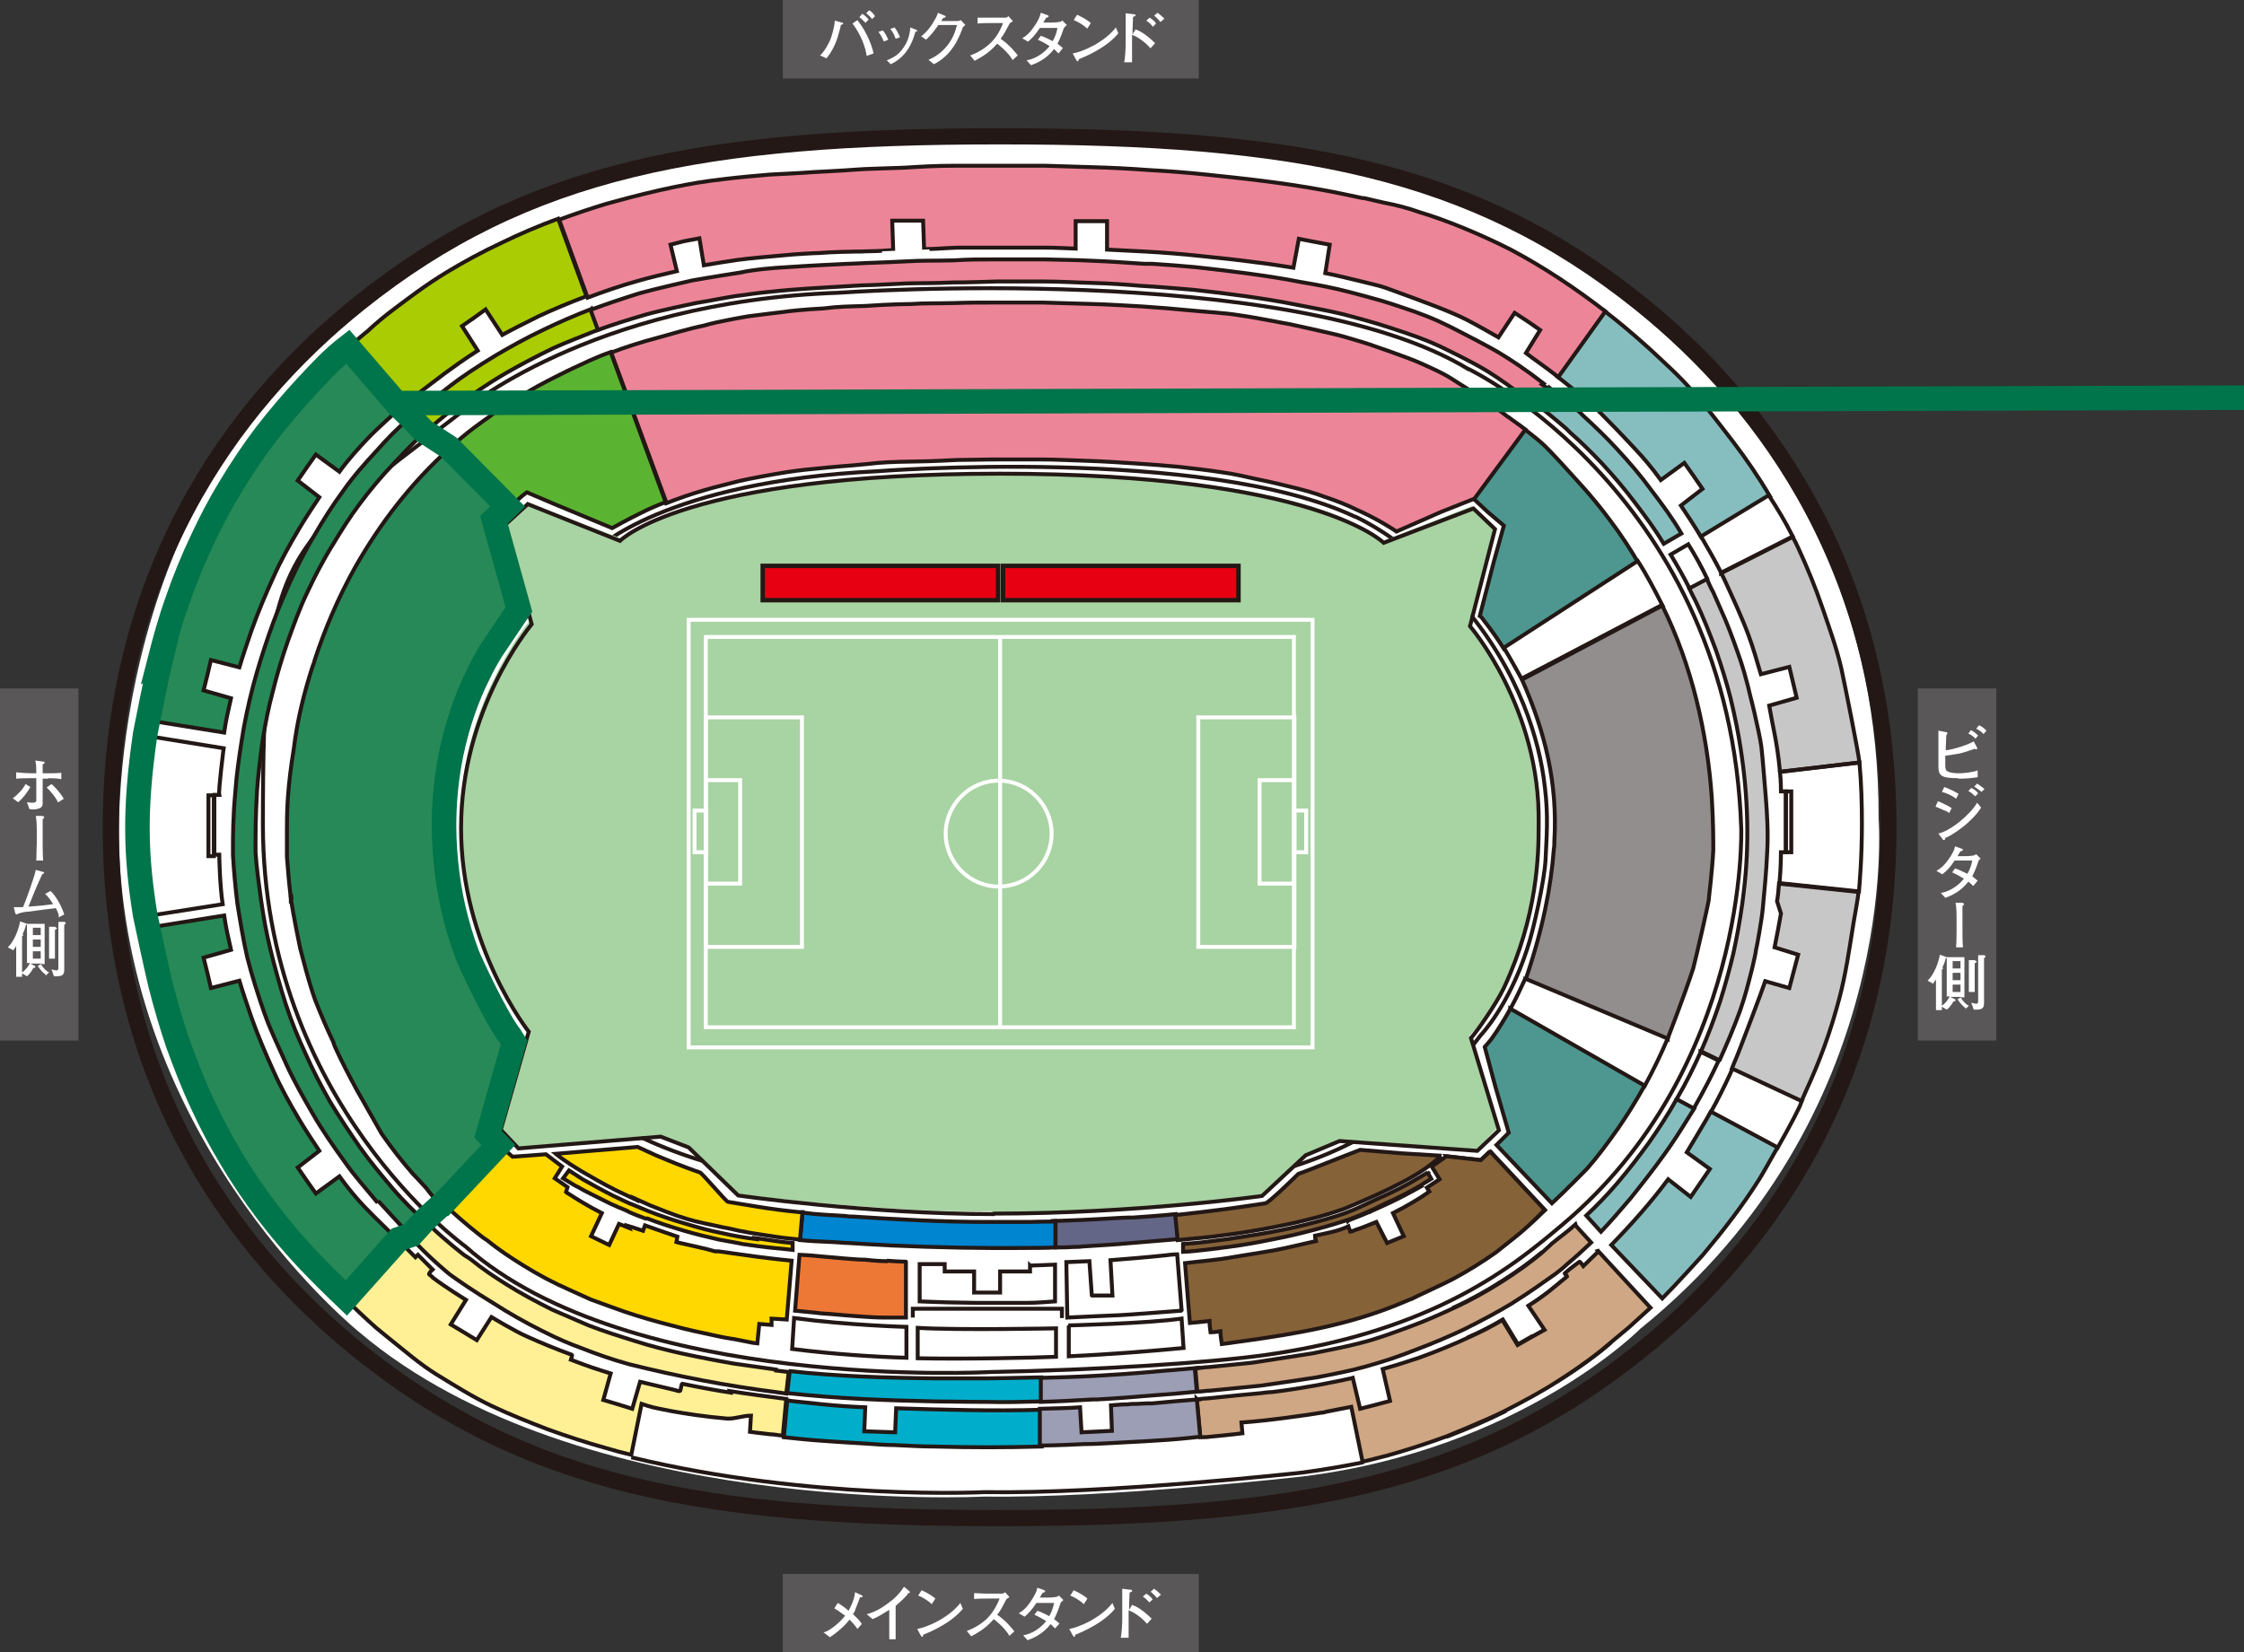 <?xml version="1.0" encoding="UTF-8"?>
<svg id="_レイヤー_2" xmlns="http://www.w3.org/2000/svg" version="1.1" viewBox="0 0 457.5 336.9">
  <rect x="0" y="0" width="457.5" height="336.9" fill="#333333" stroke="none"/>
  <!-- Generator: Adobe Illustrator 29.1.0, SVG Export Plug-In . SVG Version: 2.1.0 Build 142)  -->
  <defs>
    <style>
      .st0, .st1, .st2, .st3, .st4, .st5 {
        fill: none;
      }

      .st6 {
        fill: #c7c7c7;
      }

      .st6, .st7, .st8, .st1, .st9, .st10, .st11, .st12, .st13, .st2, .st14, .st15, .st16, .st17, .st18, .st19, .st5, .st20, .st21, .st22, .st23, .st24, .st25 {
        stroke-width: .8px;
      }

      .st6, .st7, .st1, .st9, .st12, .st13, .st2, .st14, .st15, .st16, .st17, .st18, .st4, .st20, .st23, .st24, .st26, .st27, .st25 {
        stroke: #231815;
      }

      .st28 {
        fill: #c1c0c0;
      }

      .st7 {
        fill: #86bec0;
      }

      .st8 {
        fill: #fff095;
      }

      .st8, .st10, .st11, .st19, .st21, .st22 {
        stroke: #221714;
      }

      .st9, .st29 {
        fill: #fff;
      }

      .st10 {
        fill: #5bb431;
      }

      .st11 {
        fill: #aacc03;
      }

      .st12 {
        fill: #918e8d;
      }

      .st13 {
        fill: #00aecb;
      }

      .st2, .st3, .st26, .st27 {
        stroke-miterlimit: 10;
      }

      .st14 {
        fill: #ed8599;
      }

      .st3 {
        stroke: #00744a;
        stroke-width: 5px;
      }

      .st15 {
        fill: #636687;
      }

      .st16, .st19 {
        fill: #ffd800;
      }

      .st17 {
        fill: #9c9eb5;
      }

      .st30 {
        fill: #b6d78c;
      }

      .st18 {
        fill: #0085d0;
      }

      .st4 {
        stroke-width: 3.3px;
      }

      .st31 {
        fill: #b4b4b5;
      }

      .st5 {
        stroke: #fff;
      }

      .st20 {
        fill: #866239;
      }

      .st32 {
        fill: #595757;
      }

      .st21 {
        fill: #0b8856;
      }

      .st22 {
        fill: #278957;
      }

      .st33 {
        fill: #74baa1;
      }

      .st23 {
        fill: #cfa784;
      }

      .st24 {
        fill: #ed7836;
      }

      .st34 {
        fill: #a8d3a3;
      }

      .st26 {
        stroke-width: .9px;
      }

      .st26, .st27 {
        fill: #e60012;
      }

      .st27 {
        stroke-width: .9px;
      }

      .st25 {
        fill: #4d9790;
      }
    </style>
  </defs>
  <g id="_レイヤー_1-2">
    <path class="st29" d="M316,49.6s67.3,34.8,67,117.3c0,0,5,60.8-48.6,104.1,0,0-24.3,24.6-68.8,30.1,0,0-39.6,4.5-64.9,4.1,0,0-82.6,4.4-127.3-33.4,0,0-46.5-37.1-49.1-98,0,0-4.1-69,47.7-110.9,0,0,31.9-31,89.2-33.1,0,0,114-9.5,154.8,19.6"/>
    <path class="st4" d="M203.8,27.8h.3c59.9,0,96,6.6,130.2,34,26.5,21.3,50.7,55.5,50.7,106.9s-24.2,85.7-50.7,106.9c-34.1,27.3-70.3,34-130.2,34h-.6c-59.9,0-96-6.6-130.2-34-26.5-21.3-50.7-55.5-50.7-106.9s24.2-85.7,50.7-106.9c34.1-27.3,70.3-34,130.2-34h.3,0Z"/>
    <rect class="st29" x="362.5" y="160" width="1.1" height="12.4"/>
    <path class="st1" d="M278,298.2c-3.9.8-8,1.5-12.4,2.1,0,0-39.6,4.4-64.9,4,0,0-35.2,1.8-72-7.1"/>
    <path class="st1" d="M299.5,75.3s53.3,25.7,55.5,93.7c0,0,1.6,48.7-36.4,80.7-9.5,8-25.7,21.7-60.4,26.6-12.2,1.7-34.8,3.1-56.2,3.5,0,0-73.7,4.1-107.1-25.6,0,0-41.3-29.5-41.3-86.1s3.9-55.9,40.4-84c0,0,26.1-22.6,77-24.4,0,0,92-6.6,128.4,15.6h0Z"/>
    <path class="st1" d="M276.2,105.3c11.7,5.6,19.4,15.2,19.4,15.2,13.1,13.9,17.7,28.5,19.1,38,.9,6.4.8,9.6.4,16.9-.2,3.9-2.4,14.2-3.8,18.3-3.8,11.6-9.4,17.4-9.4,17.4-5.5,7.3-11.2,11.5-15.6,15-2.9,2.3-6.3,4.7-10.3,6.7-6.9,3.6-17.4,7.5-31.6,9.1,0,0-25.6,2.6-41.4,2.4,0,0-55,1.4-81.4-17.7,0,0-26.9-16.6-29.3-54.2,0,0-3.3-37.4,29.2-60.3,0,0,14-13.9,57.4-16,0,0,66.8-5.2,97.4,9.3h0Z"/>
    <polyline class="st1" points="186.1 268.7 186.1 266.9 216.5 266.9 216.5 268.8"/>
    <path class="st33" d="M139.6,251.3c2.4.7,4.9,1.3,7.5,1.9l.3-1.6c-2.6-.5-5.1-1.2-7.4-1.9l-.4,1.6Z"/>
    <path class="st33" d="M125.2,243.9c-2.8-1.4-5.1-2.7-7.1-3.9l-1,1.7c2,1.2,4.4,2.5,7.3,3.9l.8-1.7h0Z"/>
    <path class="st33" d="M131.7,248.7c2.4.9,5.1,1.8,7.9,2.6l.4-1.6c-2.8-.8-5.4-1.7-7.7-2.6l-.6,1.7h0Z"/>
    <path class="st33" d="M125.2,243.9l-.8,1.7c2.2,1,4.6,2.1,7.3,3.1l.6-1.7c-2.6-1-4.9-2.1-7.1-3.1"/>
    <path class="st29" d="M125.2,243.9l-.8,1.7c2.2,1,4.6,2.1,7.3,3.1l.6-1.7c-2.6-1-4.9-2.1-7.1-3.1"/>
    <path class="st33" d="M116.1,238.7l-1.2,1.6c.7.4,1.4.9,2.3,1.4l1-1.7c-.8-.5-1.5-.9-2.1-1.3"/>
    <path class="st29" d="M116.1,238.7l-1.2,1.6c.7.4,1.4.9,2.3,1.4l1-1.7c-.8-.5-1.5-.9-2.1-1.3"/>
    <path class="st8" d="M148.9,284c-3.2-.5-6.4-1.1-9.8-1.8-.2,0-.3,1.5-.5,1.5,0,0-.5,0-.9-.2l-7.2-1.7-1.6,5.5-2.9-.9-3-.9,1.5-5.4c-2.6-.8-5-1.6-7.3-2.5h0c-.3-.1-.5-.2-.8-.3,0,0,.3-.9.2-1-3.3-1.2-6.2-2.4-9.3-3.8h0c-2.3-1-7.1-3.9-7.1-3.9l-3,4.7-2.8-1.7h0l-2.5-1.5,3.1-5s-4.2-2.6-6.7-4.5c0-.1-.7-.6-.8-.7-.2-.2.7-1,.7-1l-3-3-.5.5s-2.2-2.2-3.4-3.4l-10.7,12.1c3.8,3.7,6.1,5.7,6.1,5.7.7.6,1.5,1.2,2.2,1.8h0c3.5,2.8,6.7,5.6,10.1,7.7h0c3.6,2.2,7.4,4.6,11.2,6.4h0c3.8,1.8,7.6,3.3,11.5,4.8h0c3.9,1.4,7.8,2.7,11.8,3.8h0c1.7.5,3.5,1,5.2,1.4l2.1-10.4c2.1.7,2.1.7,6.2,1.5h0c2.8.5,6.6,1.1,11.2,1.5,1.6.1,3.2-.6,4.9-.6l-.2,3.3s1.4.2,4.1.5c.8,0,1.6.2,2.6.3l.7-7.5c-3.8-.5-7.7-1-11.5-1.6h0Z"/>
    <path class="st13" d="M160.4,285.6c2.4.3,4.9.5,7.4.8,3,.3,5.9.5,8.6.6l-.2,4.9h.3l5.9.2h.1l.2-4.9c9.9.3,19.8.6,29.7.3v7.5c-7.3.2-14.6.2-21.9,0-2.9,0-5.6-.2-8.2-.3-2.1,0-4-.2-5.8-.3-3.5-.2-6.6-.4-9.3-.6-2.9-.2-5.4-.5-7.4-.7l.7-7.5h0Z"/>
    <path class="st13" d="M160.8,279.6c9.9,1.1,20,1.4,30,1.5,3.5,0,7,0,10.5,0,0,0,7.3-.1,11-.2v4.9c-3.8.1-7.6.2-11,.1,0,0-4,0-10.6-.1-10-.2-20.4-.6-30.2-1.7l.5-4.4h0Z"/>
    <path class="st8" d="M158.2,279.3h0c-2.8-.4-5.6-.8-8.5-1.2-3.5-.6-7.1-1.3-10.8-2.1-3.1-.7-6.3-1.5-9.4-2.5h0c-3.2-1-6.4-2-9.5-3.2,0,0-3.2-1.4-7.4-3.2h0c-3.2-1.6-6.4-3.3-9.4-5.2h0c-2.4-1.5-4.8-3.1-7-4.9,0,0-.5-.4-1.5-1,0,0-3.9-3-6.9-5.9l-3.3,3.1c3.7,3.9,7.2,6.7,7.2,6.7,1.5,1.1,4.8,3.4,9.1,6h0c2.8,1.8,6.1,3.7,9.7,5.5h0c3.1,1.6,6,2.8,7.7,3.4,3.3,1.3,6.7,2.5,10,3.4h0c10,2.5,19.8,4.4,30,5.7.8.1,1.4.2,2.1.3l.5-4.4c-.9-.1-1.7-.2-2.6-.3h0Z"/>
    <path class="st24" d="M181,257.2h0c-1.3,0-2.9-.1-4.6-.3h0c-1.6,0-3.2-.2-4.8-.3h0c-1.3-.1-3.1-.3-4.5-.4h0c-1.7-.2-4.1-.3-4.1-.3l-.9,11.4s2.1.2,4.1.4h0c1.3.2,2.6.2,4.5.4h0c1.4.1,3.3.3,5.1.4h0c1.5.1,2.9.2,4.7.2h0c1.3,0,2.7,0,4.2,0v-11.4c.1,0-1.5,0-3.9-.2h0Z"/>
    <path class="st1" d="M210,258.1v1.2h-6.1v4.3h-5.3v-4.3h-6v-1.5h-5.1v7.6s2.3.1,5.7.2h0c1.8,0,3.8.1,6,.1,1.1,0,2.2,0,3.3,0h0c3,0,5,0,6.9,0h0c2.1,0,4.1-.2,5.7-.3v-7.5l-5.1.2h0Z"/>
    <path class="st1" d="M240.9,267.2l-.9-11.4s-.9,0-2.3.2c-3.8.4-7.5.7-11.3,1l.4,7.2h-4.2c0,.1-.5-7-.5-7,0,0-4.5.2-4.7.2l.2,11.3s10.2-.5,10.9-.5c.6,0,12.3-.9,12.3-.9h0Z"/>
    <path class="st1" d="M318.5,261.2c-1.1.9-3.2,2.8-6.7,5l3.3,4.9-2.7,1.5,5.3,9c4.7-3,8.2-5.6,10.5-7.6l-9.7-12.8"/>
    <path class="st1" d="M309.5,274.2l-3.1-5.1c-2,1.2-4.3,2.4-7,3.6l7.2,15c4.1-2.1,7.8-4.1,10.9-6.1l-5.3-9-2.8,1.6"/>
    <path class="st30" d="M289.5,276.9l5.7,16c4.2-1.6,8.1-3.3,11.5-5l-7.2-15c-3,1.4-6.4,2.8-10,4.1"/>
    <path class="st1" d="M289.5,276.9l5.7,16c4.2-1.6,8.1-3.3,11.5-5l-7.2-15c-3,1.4-6.4,2.8-10,4.1"/>
    <path class="st29" d="M235,286.2l.6,7.7c4.6-.3,8.4-.6,11.3-.9l-.7-7.7c-3.4.3-7.2.6-11.2.9"/>
    <path class="st29" d="M277.5,287.3l-1.5-6.3c-2.5.6-4.9,1.1-7.3,1.5l.9,5.5c3.9-.8,6.1-1.5,6.1-1.5l2.4,11.5c1.8-.4,3.5-.9,5.2-1.3l-2.6-10.2-3.1.8h0Z"/>
    <path class="st29" d="M246.2,285.2l.7,7.7c4.3-.4,6.6-.7,6.6-.7l-.2-2.5c1.6,0,3.1-.1,4.5-.2l-.5-5.4c-2.3.2-6.3.6-11.2,1.1"/>
    <path class="st29" d="M259.4,284s-.8,0-2.1.2l.5,5.4c4.8-.3,8.8-1,11.8-1.5l-.9-5.5c-2.9.5-5.8,1-9.2,1.4"/>
    <path class="st1" d="M308.1,265.6l-2.4-4c-2.6,1.6-5.7,3.4-9.2,5l2,4.1c3.6-1.8,6.8-3.5,9.6-5.2"/>
    <path class="st2" d="M317,259.4l-2.9-3.8c-1.8,1.5-4.6,3.6-8.4,6l2.4,4c4-2.5,7-4.7,9-6.1"/>
    <path class="st17" d="M243.7,279c-2.9.3-6.2.5-9.2.8h0c-3.4.3-7.8.6-11.5.8-3.6.2-7.2.3-10.8.4v4.9c3.4-.1,7.1-.3,10.6-.5h.1c.2,0,.5,0,.7,0h0c3.7-.2,7.7-.5,11.1-.8h0c3-.2,6.5-.5,9.3-.8l-.4-4.7h0Z"/>
    <path class="st23" d="M321.2,249.7c-1.5,1.4-3.1,2.5-4.8,3.9,0,0-.8.8-2.3,2.1h0c-1.8,1.5-4.6,3.6-8.4,6h0c-2.6,1.6-5.7,3.4-9.2,5h0c-2.8,1.3-5.9,2.7-9.2,3.9-3,1.1-6.4,2.4-10,3.3v.2s0-.2,0-.2c-3.1.8-5.8,1.3-9.7,2.1h0c-3.1.5-11.7,1.8-12.3,1.9-2.1.2-4.6.5-8.9.9h0c-.8,0-1.7.2-2.7.3l.4,4.7c1,0,1.8-.2,2.7-.2h0c5.2-.5,8.2-.8,10.1-1h0c.8-.1,8.3-1.2,11.5-1.7h0c3.6-.7,6.8-1.3,10-2.2h0c3.9-1.1,6.9-2.1,10.4-3.5,3.5-1.3,6.7-2.7,9.7-4.1h0c3.6-1.8,6.8-3.5,9.6-5.2h0c4-2.5,7-4.7,9-6.1h0c1.6-1.2,2.4-2,2.4-2,1.7-1.4,3.3-2.9,4.9-4.4l-3.1-3.4h0Z"/>
    <path class="st29" d="M282.9,253.7l-2.3-4.5s-3.4,1.8-4,1.9l-.6.2,5.9,16.2c3.3-1.2,6.3-2.5,9.3-3.9l-5.4-11.1-2.8,1.2h0Z"/>
    <path class="st29" d="M292,237.9l1.6,2.6-2.6,1.7.3,1s-.2.1-.5.3l8.9,15.1c2.4-1.5,4.9-3.2,7.4-5,0,0,.4-.3,1.1-.8l-13.2-17-3,2.1h0Z"/>
    <path class="st2" d="M303.8,234.8l-1.9,1.8-7-.8,13.2,17c1.4-1.1,3.9-3.1,6.9-6l-11.3-12.1"/>
    <path class="st29" d="M284.1,247.5l2.2,4.7-.6.2,5.4,11.1c3-1.5,5.8-3.1,8.7-4.9l-8.9-15.1c-1.1.8-4.1,2.6-6.7,3.9"/>
    <path class="st18" d="M215.2,249.1c-2.5,0-4.9.1-5.3.1-2.8,0-5.7,0-8.5,0-9.3,0-18.2-.5-27.5-1.1-.4,0-.9,0-1.4-.1-2.9-.2-6-.3-8.9-.7l-.5,5.6c2.1.2,4.1.3,6.7.4.5,0,2.5.2,3.3.2,1.9.1,4.4.3,8.7.5,9.2.4,18.4.6,27.6.5,1.9,0,3.9,0,5.8-.1v-5.4q-.1,0-.1,0Z"/>
    <path class="st29" d="M288.5,239.6l-2.8-4.5-8.7-.8,4.3,9c1.8-.8,4.4-2.1,7.2-3.8"/>
    <path class="st1" d="M274.9,248.9c2.1-.8,4.2-1.7,4.2-1.7l-.7-1.4s-1.4.7-4.1,1.7l.5,1.5h0Z"/>
    <path class="st16" d="M279.1,247.2c6.2-2.7,8.7-4.2,10.7-5.3l-.9-1.4c-2,1.2-4.3,2.6-10.5,5.3l.7,1.4h0Z"/>
    <path class="st15" d="M240.2,252.7l-.5-5.1c-2.9.3-5.9.5-8.7.7,0,0-.2,0-.7,0h0c-1.5,0-5.3.3-9.9.5h0s-2.6.1-5.2.2v5.4c1.3,0,2.4,0,3.5-.1.7,0,1.4,0,2-.1h0c3.2-.2,6.7-.4,9.9-.7h0c3.8-.3,7.2-.6,9.6-.8h0Z"/>
    <path class="st20" d="M303.8,234.8l-1.9,1.8-7-.8-3,2.1,1.6,2.6-2.6,1.7.5.8-.7.5c-1.1.8-4.1,2.6-6.7,3.9l2.2,4.7-3.4,1.4-2.2-4.3s-3.4,1.4-4.2,1.6c-.3.1-.9.4-1.1.4-.1-.4-.3-.7-.4-1.1-2.1,1-4.5,1.4-6.8,1.9,0,.4.1.7.2,1.1-3.1.7-6,1.4-8.6,1.9-3.4.6-8.1,1.3-8.5,1.4-3.3.6-6.4.8-9.6,1.2.2,2.7,1,12.2,1,12.2,0,0,3.3-.3,4-.4,0,.8.1,1.5.2,2.3.7,0,1.3-.1,2-.2,0,.7.3,2.6.3,2.6,11.1-1.5,22.1-3,32.6-6.8h0c2-.7,3.9-1.5,5.8-2.3h0s.4-.1.9-.4c.1,0,.3-.1.4-.2,2.1-1,6-2.8,7.5-3.6,2.8-1.5,6.2-3.6,8.7-5.4l3.9-3.1c1.4-1.1,3.9-3.3,6-5.6l-11.3-12.1h0Z"/>
    <path class="st20" d="M291.1,239.1c-.6.4-2.2,1.3-2.2,1.3-1.9,1.2-4.7,2.6-8.3,4.2-2,.9-3.9,1.9-6.3,2.8-5.4,1.9-12.5,3.4-15.3,3.9h0c-2.7.5-8.7,1.4-8.7,1.4-2.5.3-5.7.8-9.1,1v1.6c2.7-.1,9.2-1,9.2-1,3.1-.4,5.9-.9,8.8-1.5h0c2.8-.5,9.1-1.9,15.5-4,2.3-.8,3.6-1.4,5.6-2.3l2-1c3.2-1.4,5.3-2.6,7.1-3.6,0,0,1.7-1.1,2.4-1.5l-.8-1.4h0Z"/>
    <path class="st28" d="M293.9,235.7l-8.2-.5,2.8,4.5c2-1.2,3.6-2.4,5.4-4"/>
    <path class="st29" d="M293.9,235.7l-8.2-.5,2.8,4.5c2-1.2,3.6-2.4,5.4-4"/>
    <path class="st0" d="M302.6,126.5l25.9-20.2c2.1,2.8,4,5.7,5.7,8.6l-27.5,17.4c-1.2-1.9-2.6-3.9-4.1-5.8"/>
    <path class="st0" d="M309.7,137l29.3-13.6c1.3,2.9,2.5,5.9,3.5,8.8l-30.2,10.9c-.8-2-1.6-4.1-2.6-6.1"/>
    <path class="st0" d="M315,186l31.2,7.5c-.8,3.5-2,6.6-3,9.7l-30-10.3c.7-2.2,1.4-4.5,1.9-6.9"/>
    <path class="st29" d="M342.7,109l-3.6,2.1c-1.7-2.8-3.6-5.6-5.7-8.4l3.4-2.6c2.2,2.9,4.1,5.9,5.9,8.9"/>
    <path class="st29" d="M349.8,132.6l3.8-1.4c1.2,3.5,2.3,6.9,3.1,10.2l-4,1c-.8-3.2-1.8-6.5-3-9.8"/>
    <path class="st29" d="M333.4,102.7c-2.1-2.8-4.4-5.5-6.9-8.2l3.3-2.9c2.6,2.8,4.9,5.6,7.1,8.5l-3.4,2.6Z"/>
    <path class="st31" d="M329.8,241.2l3.1,2.7c-2.3,2.8-4.5,5.2-6.4,7.3l-3-3.3c2-1.9,4.1-4.1,6.4-6.7"/>
    <path class="st9" d="M348.1,118.1c-1.2-2.5-2.4-4.7-3.9-7.1l-3.6,2.1c1.4,2.3,2.7,4.6,3.9,7l3.6-1.9h0Z"/>
    <path class="st9" d="M346.7,214.6c-1.4,3.1-2.8,6-4.9,9.6l3.5,1.9c2-3.5,3.7-6.8,5.1-9.8l-3.7-1.8Z"/>
    <path class="st7" d="M341.8,224.2c-1.8,3.2-3.7,6.1-5.6,8.8h0c-2.1,2.9-4.1,5.5-6.4,8.2h0c-2.2,2.6-4.4,4.8-6.4,6.7l3,3.3c1.9-2,3.9-4.3,6.1-6.9h0c2.4-3,4.6-5.8,6.9-9h0c1.8-2.5,3-4.4,4.8-7.3,0,0,.9-1.4,1.2-1.9l-3.5-1.9h0Z"/>
    <path class="st29" d="M339.1,265l-11-11.3c2.2-2.3,4.5-4.6,7.1-7.6l11.8,10.4c-2.9,3.3-5.5,6.2-7.9,8.5"/>
    <path class="st29" d="M353.4,217.7l14.2,6.7c-1.9,4.2-4,8.1-6.1,11.7l-13.3-8.3c1.8-3.2,3.5-6.6,5.1-10.2"/>
    <path class="st29" d="M344.5,243.4l2-2.9,8.3,5.9c-2.7,3.8-5.3,7.1-7.9,10.1l-11.8-10.4c1.5-1.7,3-3.6,4.7-5.9l4.6,3.2Z"/>
    <path class="st7" d="M335.6,70.5c-3-2.7-5.9-5.1-8.5-7.1l-9.6,13.4c2.2,1.7,4.7,3.7,7.3,6.1l1,.8c2.2,2.2,5.1,5.2,7.6,7.9h0c1.7,1.8,3.4,3.8,5.2,6.3l4.8-3.5,1.7,2.4h0l2,2.9-4.4,3.4c1.4,2.1,2.8,4.2,4.1,6.4l14.1-8.2c-2.4-4.1-4.9-7.7-7.4-11h0c-2.7-3.5-6.2-8.1-8.5-10.6-2.8-3.2-5-5.1-8.4-8.3l-1-.9h0Z"/>
    <path class="st7" d="M322,84s-3.3-2.8-6.2-5l-2.5,3.5c2.9,2.2,6,4.9,6,4.9l.8.8c2.3,2,4.4,4.1,6.4,6.2,2.5,2.7,4.8,5.4,6.9,8.2h0c2.1,2.8,3.8,5,5.8,8.3l3.6-2.1c-1.8-3.1-3.9-5.9-6.1-8.8h0c-2.1-2.9-4.5-5.7-7.1-8.5-2.1-2.3-4.4-4.5-6.8-6.7l-.9-.9h0Z"/>
    <path class="st25" d="M310.8,87.5c.9.7,3.2,2.5,3.9,3.2,1.9,1.8,5.2,5.5,7.1,7.6h0c2.4,2.6,4.6,5.3,6.6,8h0c2.1,2.8,4,5.7,5.7,8.6l-27.5,17.4c-1.2-1.9-2.6-3.9-4.1-5.8h0c-.1-.2-.6-.8-.8-.9l2.9-11.2h0l2-7.2-3.3-2.8-3-2.8,10.4-14.1h0Z"/>
    <path class="st9" d="M338.9,123.4c-1.4-2.8-3.3-6.4-5-9l-27.3,17.7c1.3,2.1,3.6,6.3,3.6,6.3,0,0,28.6-15,28.6-15Z"/>
    <path class="st12" d="M340,211.8s3.6-9.3,5.2-14.3c.3-1,3.4-14.3,3.2-14.3,0,0,.7-5.9.9-9.8,0-1.9,0-5.8-.3-10.6-.9-13.3-4.1-27.2-10.1-39.3l-28.6,15.1c4.7,10.6,7.3,21.2,6.6,32.9,0,.4,0,1.2-.1,1.6-.6,7.8-2.2,16.2-5.8,26.8v-.2s29,12.2,29,12.2h0Z"/>
    <path class="st9" d="M311,199.5c-1,2.2-2,4.3-3.1,6.3h0l27.4,15.7c1.6-2.9,3.3-6.4,4.7-9.7l-29-12.2h0Z"/>
    <path class="st25" d="M307.9,205.8c-1.2,2.1-2.4,4.1-3.7,5.9h0c-.4.6-1,1.2-1.5,1.8l2.2,8.2,2.7,9.3-2.5,2.5,11.3,11.9c2.6-2.4,7.2-7.1,7.2-7.1,2.1-2.4,4.2-5.2,6.3-8.2h0c1.8-2.6,3.6-5.5,5.4-8.7l-27.4-15.7h0Z"/>
    <path class="st9" d="M365.5,109.4c-1.5-3-3.2-5.8-4.9-8.4l-13.8,8.4c1.5,2.6,2.8,4.8,4.1,7.4l14.6-7.4h0Z"/>
    <path class="st9" d="M353.3,217.7c-.2.6-.5,1.1-.6,1.4-1.2,2.6-2.5,5.2-3.9,7.7l13.6,7.3c2.4-4.2,4.7-8.6,4.8-9.2l.2-.5-14.1-6.6Z"/>
    <path class="st7" d="M348.8,226.7c-.4.8-4.9,8.3-4.9,8.3l4.7,3.4-3.9,5.7-4.6-3.6c-3.5,4.7-7.5,9.2-11.6,13.4l10.4,10.9c2.8-2.8,8.3-8.9,8.3-8.9,4.1-4.9,8-9.9,11.4-15.3.4-.6,2-3.4,3.8-6.6l-13.6-7.3h0Z"/>
    <path class="st29" d="M130.5,59.6l1.2,4.4c3.1-.9,6.4-1.7,9.8-2.4l-.8-4.6c-3.6.8-7,1.7-10.2,2.6"/>
    <path class="st29" d="M161.9,268.8l-.4,6.3c8.7,1.1,16.7,1.6,23.3,1.8v-6.3s-17.8-.7-22.9-1.8"/>
    <path class="st1" d="M161.9,268.8l-.4,6.3c8.7,1.1,16.7,1.6,23.3,1.8v-6.3s-11.7-.3-22.9-1.8Z"/>
    <path class="st1" d="M217.9,270.3v6.3c8.5-.4,17.2-1.1,23.4-1.7l-.4-6c-6.7,1-23.1,1.4-23.1,1.4h0Z"/>
    <path class="st29" d="M187.1,270.8v6.2c9.4.2,15.4-.1,15.4-.1,3.9,0,8.3,0,12.9-.2v-5.8s-20,1.2-28.2-.1"/>
    <path class="st1" d="M187.1,270.8v6.2c9.4.2,23.7-.1,28.2-.3v-5.8s-20.1.4-28.2-.1h0Z"/>
    <path class="st34" d="M202.1,247.4c23.3.7,55.2-3.6,55.2-3.6l8.2-7.8,7.5-3.5,27.9,2.1,4.4-4.6-5.7-18.8c15.5-16.8,13.8-43.9,13.8-43.9-.4-23.9-14-40.1-14-40.1l5.5-19.6-4.8-4.4-17.3,6.8-.8.4c-19.7-15.9-80.6-13.6-80.6-13.6-57.6-.7-74.7,13-74.7,13l-19.2-7.2-4.5,4.1,4.9,20s-14.5,17.5-14,41.2c0,0,.1,26.5,13.9,42.1l-5.8,20.6,3.2,3.5,29.2-2.6,5.7,2.4,9.9,9.6s33,4.1,52.2,3.5"/>
    <path class="st1" d="M202.5,247.5c29.2,0,54.8-3.6,54.8-3.6l8.9-8.3,6.9-2.9,28.1,2,4.4-4.2-5.7-18.8c1.4-1.6,5.1-6.9,6.7-10.2,6.9-14.8,7.1-27.1,7.1-33.4.4-23.7-14-40.4-14-40.4l5.1-19.8-4.4-4.2-18.3,7s-13.9-14.1-78.2-14.1-77.5,13.7-77.5,13.7l-18.8-7.5-4.7,4.3,5.5,20.2c-.7.9-14.4,17.5-14.4,41.6s13.8,41.5,13.8,41.5l-5.7,20,3.6,3.8,29-2.4,5.7,2.2,10.1,9.8s26.4,3.8,52.3,3.8h0Z"/>
    <rect class="st5" x="140.4" y="126.4" width="127.2" height="87.2"/>
    <rect class="st5" x="143.9" y="129.9" width="119.9" height="79.6"/>
    <rect class="st5" x="256.8" y="159.1" width="7" height="21.1"/>
    <rect class="st5" x="244.3" y="146.3" width="19.6" height="46.8"/>
    <rect class="st5" x="143.9" y="159.1" width="7" height="21.1"/>
    <rect class="st5" x="143.9" y="146.3" width="19.6" height="46.8"/>
    <rect class="st5" x="263.9" y="165.3" width="2.4" height="8.5"/>
    <rect class="st5" x="141.6" y="165.3" width="2.4" height="8.5"/>
    <line class="st5" x1="203.9" y1="130.2" x2="203.9" y2="209.4"/>
    <path class="st5" d="M214.4,170c0,6-4.9,10.8-10.8,10.8s-10.8-4.9-10.8-10.8,4.9-10.8,10.8-10.8,10.8,4.9,10.8,10.8h0Z"/>
    <rect class="st1" x="364.1" y="161.4" width="1.1" height="12.4"/>
    <path class="st6" d="M350.5,216.4h0c1.5-3.3,3-6.8,4.3-10.4,1.1-3.2,1.5-4.9,2.4-8.4.3-1.2.8-3.5.8-3.8.2-.8,1.2-6.3,1.4-8.6.4-4.4.7-7.2.9-11.6.2-3.7,0-7.4-.3-11.1-.3-3.4-.6-7.7-.9-10.2-.4-3.1-2.7-12.3-1.9-8.9.2.7-.9-3.6-.9-3.7-1-3.9-1.5-5.2-2.9-9.1-.6-1.6-1.2-3.2-1.9-4.8-.2-.5-2.1-4.8-2.2-5-.5-.9-.9-1.8-1.3-2.7l-3.6,1.9c.4.9.9,1.8,1.3,2.6,1.6,3.3,2.9,6.7,4.1,9.9,1.2,3.4,2.2,6.7,3,9.8.9,3.7,1.6,7.2,2.1,10.5h0c1.5,9.7,1.8,19.5.6,29.2-.1.8-.2,1.6-.3,2.4h0c-.5,3.5-1.1,6.8-1.8,10-.8,3.4-1.7,6.6-2.7,9.8-1.2,3.6-2.5,7-3.9,10.2h0l3.7,1.8h0Z"/>
    <path class="st6" d="M350.9,116.8c.3.6.6,1.3.9,1.9,1.5,3.3,3.3,7.1,4.7,10.9h0c.9,2.4,1.7,5.2,2.5,7.9l5.8-1.5,1.5,6.3-5.6,1.6c.5,2.6.5,2.9,1.1,5.8.3,1.5.8,4.4,1.1,7.7l16.2-1.9c-.2-2-2.9-15.5-3.7-19.2-1-4.3-2.5-8.4-3.8-12.2h0c-1.5-4.4-3.2-8.5-5-12.4-.4-.8-.7-1.5-1.1-2.2l-14.6,7.4h0Z"/>
    <path class="st6" d="M367.4,224.3l.7-1.6c3-6.5,5.1-12.3,6.9-19.1,1.3-4.9,2-9.8,2.8-14.8.2-1.4,1-5.4,1.1-6.9l-16.2-1.7c-.1,1.3-.2,2.5-.4,3.6l.8,2.5h0c-.4,2.2-.8,4.5-1.3,6.9l4.8,1.5-1.8,6.8-4.9-1.4c-.3,1-5.5,14.8-6.1,16.1,0,0-.4.9-.7,1.7l14.1,6.6h0Z"/>
    <path class="st1" d="M379.1,155.5l-16.2,1.9c.2,1.9.2,4,.2,4h1v12.4h-1c0,0,0,3.1-.3,6.3l16.2,1.7c.1-1.2.6-6.7.6-13.8,0-3.8-.1-8.2-.5-12.5h0Z"/>
    <path class="st20" d="M293.9,235.7l-8.2-.5h0l-8.4-.7-3.1,1.2-3.8,1.5h0c-1,.4-4.5,1.8-5.7,2.2,0,0-6,5.9-6.7,6h0c-1.5.2-4.5.7-8.3,1.2h0c-3,.4-6.5.8-10.1,1.2h0l.5,5.1c1.9-.2,3.1-.3,3.1-.3,0,0,2.8-.2,7-.8h0c2.5-.3,5.5-.8,8.7-1.4h0c2.5-.5,5.2-1,7.8-1.7h0c2.6-.6,5.1-1.4,7.4-2.2,0,0,3.1-1.3,4.2-1.8,2.6-1.1,7.3-3.3,10.1-5h0c3.3-1.9,5.4-4,5.4-4h0Z"/>
    <path class="st11" d="M119.6,60.5l-5.8-15.9c-4.1,1.5-7.8,3.1-11.3,4.8h0c-4.3,2-8.1,4.1-11.4,6.1-4.6,2.8-7.9,5.4-10.6,7.4h0c-3.6,2.7-5.4,4.5-5.4,4.5-1,.8-2.1,1.7-3,2.6l10.7,12.2c1-.9,6-4.6,7.8-6h0c1.8-1.3,4.1-3,6.8-4.7l-3.2-5,2.6-1.8,2.2-1.6,3.4,5.2c2-1.1,4.8-2.5,7.4-3.8h0c3-1.4,6.1-2.7,9.8-4.1h0Z"/>
    <path class="st11" d="M120.6,63c-3.6,1.4-6.6,2.7-9.7,4.2h0c-3.6,1.7-7,3.6-9.7,5.2h0c-4,2.4-7.1,4.5-9.3,6.2h0c-2.5,1.9-3.8,3.1-3.8,3.1-1.3,1-2.3,1.8-3.5,2.8l2.9,2.9c1.8-1.5,3.4-2.9,5.3-4.3,0,0,.5-.5,1.6-1.2h0c1.7-1.3,4.6-3.4,8.9-5.9h0c2.6-1.5,6-3.3,9.5-5h0c2.9-1.3,5.8-2.4,9.3-3.8l-1.5-4.2h0Z"/>
    <path class="st14" d="M307.8,50.8c-5.9-3-13.2-6-18.3-7.5h0c-2.5-.9-4.9-1.5-7.5-2h0c-1.3-.3-2.6-.6-3.9-.9,0,0-.2,0-.3,0h0c-2.8-.6-5.6-1.2-8.4-1.7h0c-3.9-.7-7.9-1.3-11.9-1.8h0c-3.9-.5-7.8-.9-11.6-1.3h0c-3.8-.4-7.6-.7-11.4-.9h0c-3.9-.3-7.9-.5-11.7-.6h0c-3.1-.1-6.6-.2-9.8-.3h0c-4,0-5.8,0-9.5,0h0c-4,0-5.1,0-8.7,0h0c-4.2,0-7.2.2-10.5.4h0c-5,.2-7.4.2-10,.4h0c-2.4.2-6.8.4-8.5.5-2.4.2-7.1.4-8.8.5h0s0,0,0,0c-2.4.2-6.9.6-9.2.9h0c-4.3.5-6.7.9-10.6,1.7h0c-3.4.7-7.9,1.8-11.5,2.8h0c-.7.2-1.5.4-2.2.6,0,0,0,0,0,0h0c-3.3,1-6.5,2.1-9.5,3.2l5.8,15.9c3.2-1.2,6.6-2.4,10.2-3.4h0c2.4-.7,5.4-1.4,8-2l-1.3-5.4,2.7-.7h0l3.2-.6.9,5.5c2.2-.4,4.3-.7,6.9-1.1h0c2.2-.3,6.6-.7,9-.9h0c2.8-.3,7-.5,7.6-.5,2.2-.2,6.8-.3,7.5-.3,0,0,.4,0,1,0h0c1.4-.1,2.9,0,6.6-.3l-.2-6h3s3.3,0,3.3,0l.2,5.8c2.2,0,4-.2,6.9-.3h0c3.4,0,4.5,0,8.5,0h0c3.5,0,5.3,0,9,0h0c2.6,0,3.8.1,6.5.2v-5.6h6.4v5.8c2.5.1,5.2.3,7.8.4h0c3.7.2,7.5.5,11.2.9h0c3.9.4,7.7.8,11.4,1.3h0c2.6.3,5.1.7,7.6,1.1l1.1-5.9,3.1.6h0l3.2.6-.9,5.8c2.6.5,5.2,1.2,7.8,1.8h0c2.8.7,3,.7,4.5,1.2,7.7,2.8,13.2,4.8,16.5,6.5h0c2,1,6.5,3.6,6.5,3.6l3.3-5,2.6,1.7h0l2.6,1.8-2.9,4.7c1.4,1.1,3.8,2.7,6.6,4.9l9.6-13.4c-6.1-4.7-12.5-9-19.3-12.6h0Z"/>
    <path class="st14" d="M314.7,78.2h0c-3.6-2.8-6.5-4.7-8.8-6.1h0c-2.6-1.6-8.4-4.5-10.1-5.4-3.4-1.7-6.2-2.8-10.2-4.1l-2.1-.7c-.3-.1-.7-.2-1-.3l-.6-.2h0c-2.1-.6-4.3-1.2-6.6-1.8h0c-3.4-.9-6.6-1.5-10.2-2.1h0c-3.5-.7-6.9-1.2-10.5-1.7h0c-3.8-.5-6.9-.9-10.7-1.3h0c-3.2-.3-5.9-.5-9-.7h-.1c-.5,0-1,0-1.5,0h0c-3.3-.2-7.1-.5-10.2-.6h0c-3.8-.2-6.6-.2-10.2-.3h0c-3.7,0-9.8,0-10,0h0c-3.5,0-5.2,0-8.5.2h0c-4.1.1-6.4,0-9.6.2-6,.3-8.2.3-9.4.4-.2,0-5.2.2-8.6.4,0,0-5.5.3-8.2.5,0,0-4.6.3-7.8,1,0,0-6.4,1-9.7,1.6,0,0-7.5,1.7-10.7,2.6h0c-3.5,1.1-6.8,2.2-10,3.4l1.5,4.1c3-1.1,6.2-2.1,9.6-3.1h0c3.1-.9,10.4-2.4,10.4-2.4,2.6-.4,7.3-1.4,9.5-1.6,2.6-.4,5.4-.7,7.6-.9h0c3-.3,8.1-.6,8.1-.6,3.3-.2,8.4-.5,8.4-.5h0c.7,0,3.6-.1,9.3-.4h0c3-.1,5.3,0,9.5-.2h0c3.4,0,5.1-.1,9-.2,2,0,6.4,0,9.2,0h0c3.6,0,6.4.2,10.2.3h0c3.6.1,6.4.3,10,.6h0c3.7.2,6.8.5,10.6.8h0c3.8.4,6.9.8,10.6,1.3h0c2.8.4,6.8,1,10.2,1.7h0c3.5.7,6.5,1.2,9.8,2h0c3.4.9,6.7,1.8,9.7,2.8h0c4.6,1.5,7.1,2.4,9.9,3.7,1.2.6,6.7,3.2,9.9,5.2h0c2.4,1.5,5.1,3.4,8.5,6.1h0c.4.2.7.5,1.1.8l2.5-3.5c-.4-.3-.8-.6-1.1-.8h0Z"/>
    <path class="st14" d="M307.4,85h0c-3.6-2.8-5.4-3.9-7.4-5.2-1-.6-4.1-2.6-4.1-2.6-1.9-1.2-4-2.1-6.2-3.1-2.6-1.2-10.3-3.8-10.3-3.8,1.9.6-5.1-1.7-8-2.3h0c-2.2-.5-5.6-1.3-8.5-1.9h0c-1.2-.2-2.2-.4-3.2-.6h0c-2.3-.4-4.7-.9-7-1.2-2.9-.5-7.1-.7-10-1-3-.3-6.8-.6-9.8-.8-3.6-.2-6.6-.4-10.1-.5h0c-3.5-.1-6.9-.2-10.2-.3-2.5,0-6.1,0-8.9,0h-.7c-3.2,0-5.5,0-8.4.1-3.9.1-6,0-8.9.2,0,0-3.7,0-9.4.4-3.2.1-5.4.1-8.4.5-4,.2-7.6.6-8,.7,0,0-5.1.6-7.3.9,0,0-6.1,1-9.1,1.9-3.4.7-6.5,1.7-9.5,2.5h0c-3.4.9-6.5,1.9-9.4,3l11.3,30.7c2-.8,5.1-1.9,7.6-2.6h0c1.9-.6,5-1.3,7.2-1.9,2.1-.5,7.2-1.4,7.2-1.4,4-.7,6.2-.9,6.2-.9,2.8-.3,7.3-.7,7.3-.7,3-.2,7.6-.7,7.6-.7,2.2-.2,7-.3,8.4-.3,2.1,0,7.8-.3,7.8-.3,2.7,0,5.1-.1,8.4-.1,2.7,0,6,0,8.6,0h0c3.2,0,6.6.2,10,.3h0c3,.1,6,.3,9.1.5,3.1.2,5.9.4,9,.7,2.6.3,6.2.7,8.7,1.1,3,.4,4.8.9,7.6,1.5h0c2.1.4,5,1.1,7,1.6h0c2.4.6,4.3,1.1,6.4,1.9h0s0,0,0,0c2.4.8,4.7,1.7,6.7,2.7,0,0,3.3,1.4,7.1,3.8,0,0,.5.3.9.6l9.1-4,6.8-2.7,10.4-14.1c-1.7-1.3-2.1-1.5-3.4-2.5h0Z"/>
    <rect class="st29" x="179.8" y="51.1" width="9.7" height="1.5" transform="translate(-1.9 7.4) rotate(-2.3)"/>
    <path class="st19" d="M154.1,252.7c-2.4-.3-4.6-.7-6.8-1.2-2.6-.5-5.1-1.2-7.4-1.9-2.8-.8-5.4-1.7-7.7-2.6h0c-1.2-.5-2.4-1-3.6-1.5,0,0-.2,0-.3-.1-.5-.2-1-.5-1.5-.7,0,0-.1,0-.2-.1-.5-.2-1-.5-1.5-.7h0c-2.4-1.2-4.5-2.4-6.3-3.4-.8-.5-2.2-1.4-2.8-1.8l-1.2,1.6c.7.4,1.4.9,2.3,1.4h0c.2.1.5.3.8.4.8.5,1.6.9,2.6,1.4,1.2.6,2.6,1.3,4,2,.3.1.6.3.9.4,0,0,.2,0,.2.1.2.1.5.2.7.3.1,0,.2.1.3.1.2.1.4.2.7.3.1,0,.3.1.4.2.2,0,.4.2.6.3h0s0,0,0,0c.9.4,2.2.9,3.3,1.3h0c0,0,.1,0,.2,0,0,0,.1,0,.2,0h0c2.3.9,4.8,1.7,7.5,2.5h0c2.4.7,4.5,1.2,7.1,1.8,0,0,4.5.8,4.8.9,2.1.3,4.2.6,6.3.8.3,0,3.9.4,3.9.4v-1.4c-2.6-.2-5.2-.7-7.6-1h0Z"/>
    <path class="st19" d="M129.5,244.6l-3.8-1.8h0c-2.8-1.4-5-2.7-6.9-3.8h0c-3.9-2.3-5.5-3.7-5.5-3.7l16.7-1.4,3.7,1.7,2.4,1c2.1.9,6.2,2.4,6.6,2.5.5.2,5.3,5.9,5.7,6,1,.2,3.2.5,6.1,1,2.4.4,5.4.8,8.5,1.1.2,0,.4,0,.6,0l-.5,5.6c-2-.2-4-.4-6.4-.8-1.4-.2-4-.6-5.4-.9-.4,0-2.5-.6-3.9-.8-2.6-.6-5-1-7.3-1.7-2.7-.8-5.3-1.9-7.6-2.8l-3.1-1.4h0Z"/>
    <path class="st19" d="M128.2,250.4l-2-.8-2,4.3-3.1-1.5-.6-.3,2.2-4.7c-2.6-1.3-5.5-3.1-6.7-3.9h0c-.4-.2-.6-.4-.6-.4l.3-1-2.6-1.8,1.5-2.4-3.3-2.5-6.8.5-1.6-1.4-11.3,12.1c3.2,2.9,5.6,4.8,6.9,5.8h0c.6.4.9.6.9.6,2.3,1.9,4.9,3.6,7.5,5.2h0c2.9,1.8,5.9,3.4,9.1,4.8h0l4.4,2,4.4,1.6c3.2,1.2,6.5,2.2,9.8,3.1h0c3,.8,6,1.6,9,2.2h0c1.8.4,3.6.8,5.4,1.1h0c.5,0,5,1,5.4,1l.4-4,2.5.2v-1.3c.1,0,3.1.2,3.1.2l1-12c-2.3-.2-7-.8-7-.8l-7.9-1.1h-.7c-1.6-.5-5.4-1.3-7.1-1.7h0c-.5-.1-.8-.2-.8-.2l.2-1.1c-1.8-.6-6.6-2.3-6.6-2.3l-.4,1.1-2.1-.7-1-.3h0Z"/>
    <path class="st23" d="M326.1,255c-1,1-2.2,2.1-3.3,3.2,0,0-.7-1-.8-.9-.3.3-1.7,1.2-3,2.4,0,.1.5.5.5.6,0,0-.3.3-1.2,1h0c-1.1.9-3.2,2.8-6.7,5l3.3,4.9-2.7,1.5h0l-2.8,1.6-3.1-5.1c-2,1.2-4.3,2.4-7,3.6h0c-3,1.4-6.4,2.8-10,4.1h0c-2.4.8-4.9,1.6-7.4,2.3l1.5,6.5-3,.8h0l-3.1.8-1.5-6.3c-.7.2-1.5.3-2.2.5l-5.1,1h0c-2.9.5-5.8,1-9.2,1.4,0,0-.8,0-2.1.2h0c-2.3.2-6.3.6-11.2,1.1h0c-.6,0-1.3.1-2,.2l.7,7.7c.6,0,1.4,0,2-.1h0c0-.1,0,0,0,0,4.3-.4,6.6-.7,6.6-.7l-.2-2.2c4.8-.3,13.3-1.5,16.3-2h0c.4,0,.7-.1,1-.2l5.1-1,2.3,11.2c1.8-.4,3.5-.9,5.2-1.3h0c4.2-1.2,8.2-2.5,12-3.9,0,0,8.1-3.3,11.5-5h0c4.1-2.1,7.8-4.1,10.9-6.1h0c4.7-3,8.2-5.6,10.5-7.6h0c2.3-1.9,4.2-3.5,4.2-3.5l4.4-4-10.7-11.6h0Z"/>
    <path class="st17" d="M244.1,285.4c-2.9.2-5.9.5-9.2.8h0c-.4,0-.7,0-1.1,0-.7,0-1.3.1-2,.1-.6,0-1.2,0-1.9.1-1.1,0-2.2.1-3.4.2l.2,5.2-6.2.3-.3-5.1c-2.5.2-5.4.2-8.2.3v7.5c3.1,0,9-.3,9-.3h0c1.9,0,3.6-.1,5.4-.2h0c3.2-.2,6.2-.3,9-.5h0c3.7-.2,6.7-.5,9.3-.8l-.7-7.7h0Z"/>
    <path class="st22" d="M62.8,78.9c2.9-3.1,5.2-5.6,8.3-8l10.6,12.2c-1.8,1.7-4.3,3.8-6.8,6.4h0c-1.7,1.8-3.9,4.2-5.7,6.7l-4.8-3.5-1.7,2.4-2,2.9,4.4,3.4c-1.4,2.1-2.8,4.2-4.1,6.4-1.9,3.2-3.7,6.4-5.3,10h0c-1.5,3.3-3,6.8-4.4,10.7h0c-.8,2.4-1.7,4.9-2.5,7.6l-5.8-1.5-.7,3-.8,3.2,5.6,1.6c-.6,2.7-1,4.2-1.4,7l-15.5-2.5c.7-4.1,1.5-8.1,2.4-11.8h0c1.1-4.3,2.2-8.3,3.6-12.2h0c1.5-4.4,3.2-8.5,5-12.3,1.8-3.9,3.7-7.5,5.7-10.8h0c2.4-4,4.9-7.7,7.4-11h0c2.7-3.5,5.8-7.1,8.4-9.9"/>
    <path class="st22" d="M62.3,256.9c2.9,3.1,5.7,5.8,8.3,8.2l10.7-12c-2.1-2.2-4.4-4.3-6.9-6.9h0c-1.7-1.8-3.4-3.8-5.2-6.3l-4.8,3.5-1.7-2.4-2-2.9,4.4-3.4c-1.4-2.1-2.8-4.2-4.1-6.4-1.9-3.2-3.7-6.4-5.3-10h0c-1.5-3.3-3-6.8-4.4-10.7h0c-.8-2.4-1.7-4.9-2.5-7.6l-5.8,1.5-.7-3-.8-3.2,5.6-1.6c-.6-2.7-1-4.2-1.4-7l-15.5,2.5c.7,4.1,1.5,8.1,2.4,11.8h0c1.1,4.3,2.2,8.4,3.6,12.2h0c1.5,4.4,3.2,8.5,5,12.4,1.8,3.9,3.7,7.5,5.7,10.8h0c2.4,4,4.9,7.7,7.4,11h0c2.7,3.5,5.4,6.7,8,9.5"/>
    <path class="st22" d="M77.1,244.9c2.2,2.4,6.8,7.4,6.8,7.4l2.8-3.1c-2-1.9-4.4-4.2-6.7-6.9-2.1-2.5-4.4-5.2-6.6-8.3-2-2.9-4.1-6-6.1-9.3h0c-1.7-3-3.5-6.4-5-9.8h0c-1.5-3.2-2.9-6.6-4.1-10.3h0c-1-3.1-2.3-7.7-3.1-11.1-.8-3.2-1.4-6.6-1.9-10.1-.4-3.1-.9-6.3-1.1-9.6,0,0,0-.5,0-1.6h0c0-2,0-5.8.3-10.9h0c.2-2.9.6-6.3,1.1-10h0c.5-3.3,1.2-6.9,2.2-10.6h0c.8-3.2,1.8-6.6,3-10h0c1.2-3.3,2.4-6.7,4-10,1.5-3.2,3.2-6.5,5.2-9.7,1.7-2.8,3.3-5.4,5.4-8.2h0c2.1-2.8,4.4-5.6,7-8.3h0c2-2.1,3.9-4.2,6.2-6.2l-3-3.1c-2.5,2.2-4.5,4.2-6.6,6.6h0c-2.6,2.8-4.9,5.4-7,8.4h0c-2.2,3-3.9,5.7-5.7,8.8-2,3.3-3.7,6.7-5.2,10-1.6,3.5-3,7-4.2,10.5h0c-1.2,3.5-2.3,7-3.2,10.4h0c-1,3.9-1.8,7.6-2.3,11h0c-.6,3.8-1.1,7.3-1.3,10.4h0c-.5,5.3-.5,9.2-.5,11.4,0,1.1,0,1.7,0,1.7.2,3.4.5,6.7.9,9.9.6,3.7,1.2,7.4,2,10.9.9,3.6,2.3,8,3.5,11.4h0c1.3,3.7,3,7.1,4.5,10.5h0c1.6,3.5,3.6,7,5.4,10.1h0c1.9,3.3,4.2,6.6,6.3,9.5,2.2,3.2,4.8,6,6.9,8.6"/>
    <path class="st9" d="M29.5,187c-1.9-11.8-2.3-21.1,0-37l16.1,2.6s-1.1,8.6-.9,9.5h-1v12.2h1c0,.1.1,6.2.7,10.1l-15.9,2.5h0Z"/>
    <rect class="st1" x="42.5" y="162.2" width="1.1" height="12.4"/>
    <path class="st10" d="M135.7,102.4l-11.2-30.6c-3.4,1.2-5.7,2.4-7.9,3.4,0,0-6.7,3.2-9.6,5.1h0c-3.9,2.2-5.5,3.3-7.4,4.8,0,0-5.2,3.5-8,6.5l12,12.1c.9-.8,2.8-2.6,3.8-3.3l5.4,2.3,12,5s3.4-1.9,5.9-3.1h0c1.6-.8,2.7-1.3,5-2.2h0Z"/>
    <path class="st22" d="M91.6,91.5c-7.7,6.9-14.1,15.2-19.2,24.2-3.4,6.1-6.2,12.6-8.3,19.1,0,.3-.2.6-.3.9-1.8,5.5-3.2,11.2-3.9,17-.6,3.6-1,7.1-1.2,9.9-.2,2.8-.2,5.2-.2,7.1s0,2.6,0,3.5c0,1,0,1.5,0,1.5.2,2.6.4,5.1.7,7.6,0,.3.1.9.1.9h0c.5,3.5,1.9,10.2,1.9,10.2.8,3.1,1.6,6.1,2.5,8.9.2.7.7,2,.7,2,1.1,2.8,2.4,5.8,3.6,8.3,0,0,0,0,0,.1h0c.1.3.2.5.3.8,1.4,3.1,2.9,5.9,4.4,8.7l5.1,9c2.1,3,4.2,5.7,6.3,8.1,0,0,1.9,2,2.8,3,.9,1.2,1.7,2.2,2.7,3.1l.4.4h.1c0-.1,0,0,0,0l11.3-12-2.1-2.2,2.8-9.9.6-2.1,1.9-6.6c-.4-.6-.4-.6-.8-1.3l-.2.2.2-.2c-1.3-1.9-2.6-3.9-3.8-6.1-.3-.5-.6-1-.9-1.6-.9-1.6-2.4-4.9-2.4-4.9-1-2.1-2.6-6.9-2.6-6.9-.6-1.7-1.1-3.4-1.5-5.1-.1-.6-.3-1.1-.4-1.7-.5-2.3-.9-4.2-1.2-6.7-.2-1.7-.4-3.5-.5-5.3,0,0,0-.4,0-1.2,0-.8,0-1.9-.1-3.3,0-1.1.3-4.3.3-4.3l.7-6.4c.3-1.8.6-4,.9-6,0-.5.2-.9.3-1.4h0c.6-2.1,1.3-4.4,2.1-6.6v-.2c.8-2,1.6-4.1,2.6-6.1h-.1c0,0,.1,0,.1,0,.8-1.6,1.7-3.3,2.7-4.9,0,0,3.1-4.5,4.6-6.4h-.1c0,0,0-.2.1-.2h0c0,0,0,0,0,0,.1-.2.3-.3.4-.5l.7-1.1-2.8-10.1h0c0,0,0,0,0,0l-2.4-8.2,2.8-2.7-12-12.1h0Z"/>
    <path class="st21" d="M59.4,183.3c0-.3,0-.6-.1-.9,0,0,0-.1,0-.1v1.1Z"/>
    <rect class="st26" x="155.5" y="115.4" width="48" height="7"/>
    <rect class="st27" x="204.5" y="115.4" width="48" height="7"/>
    <path class="st3" d="M32.5,134.9c1.1-4.3,2.2-8.3,3.6-12.2,1.5-4.4,3.2-8.5,5-12.3,1.8-3.9,3.7-7.5,5.7-10.8,2.4-4,4.9-7.7,7.4-11,2.7-3.5,5.8-7.1,8.4-9.9,2.9-3.1,5.2-5.6,8.3-8l10.5,12.2,2,1.9,3,3.1,5.1,3.3,12,12.1-2.8,2.7,5.1,18.3-1.1,1.6-4.5,6.7c-1,1.6-1.9,3.3-2.7,4.9h-.1c0,0,.1,0,.1,0-5.8,11.8-7.9,25.2-6.6,38.2.6,6.5,2.1,13,4.4,19.1.5,1.3,5.8,12.8,8.7,16.5,0,0,.4.7.8,1.3l-5.3,18.7,2.1,2.2-11.3,12h0c0,0-.1,0-.1,0l-3.5,3.2-2.8,3.1-2.6.9-10.7,12c-2.5-2.4-5.3-5.1-8.2-8.2-2.6-2.8-5.3-5.9-8-9.5-2.5-3.3-5-6.9-7.4-11-2-3.3-3.9-6.9-5.7-10.8-1.8-3.8-3.4-7.9-5-12.3-1.3-3.8-2.5-7.9-3.6-12.2-.9-3.7-3.1-14.1-3.1-14.1-1.9-11.8-2.3-21.1,0-36.9,0,0,2.2-11.2,3.1-14.9h0Z"/>
    <rect class="st32" x="159.6" width="84.8" height="16"/>
    <path class="st29" d="M171.4,5.1c0,.2,0,.4-.4,1.7-.3,1.3-1.1,3.4-2.5,5.1l-1.3-.6c1-.9,1.8-2.6,2-3,.3-.7.9-2.6,1-4.1l1.4.4c.2,0,.3.1.3.2s-.1.2-.5.3h0ZM176.7,11.5c-.2-1.8-1.2-4.5-2.9-6.7l1-.7c2.1,2.6,3.1,5.7,3.3,6.8l-1.4.5h0ZM176.5,4.7c0,0-.1-.1-.6-.6-.2-.2-.4-.4-.7-.6l.6-.7c.6.4,1,.8,1.3,1.2l-.6.6h0ZM177.8,3.9c-.2-.3-.8-.9-1.2-1.2l.6-.6c.6.3,1,.9,1.2,1.2l-.6.6h0Z"/>
    <path class="st29" d="M180.2,8.5c-.2-.5-.5-1.2-1.1-2l.9-.3c.5.6.8,1.2,1.1,1.9,0,0-.9.4-.9.3ZM186.8,6.4c-.1,0-.2,0-.2.2,0,0-.4,1.3-.5,1.5-1.3,3.2-3.1,4.3-4.5,5l-.8-.8c.9-.4,2.3-.9,3.4-2.6,1.1-1.5,1.3-3.1,1.4-4.1l1,.4c.2,0,.4.2.4.3s0,.1-.1.2h0ZM182.6,7.9c-.2-.5-.4-1.2-1.1-2l.9-.3c.6.8.8,1.4,1.1,2,0,0-.9.3-.9.3Z"/>
    <path class="st29" d="M196.4,5.3c-1,2.9-2.5,6-6,7.8l-1.1-.9c.9-.4,2.4-1.1,3.9-3,1.4-1.8,1.7-3.4,1.9-4.1h-3.8c-.6.9-1.3,1.9-2.5,3l-1-.7c.4-.3,1.2-.9,2.2-2.4.4-.7,1.1-1.7,1.2-2.4l1.4.6c0,0,.2,0,.2.2,0,.1-.1.2-.2.2-.2,0-.2,0-.4.2s-.1.2-.3.5h2c1.5,0,1.7,0,2-.2l.9,1c-.2.2-.2.2-.4.4h0Z"/>
    <path class="st29" d="M206.5,12.3c-1.1-1.8-2.7-3-3.2-3.4-1.7,2-3.5,2.9-4.6,3.5l-.9-1.1c.6-.2,1.9-.7,3.3-1.8,1.6-1.2,2.7-2.9,3.4-4.8h-2.2c-.9,0-2.1,0-3,.1v-1.2c.4,0,1.9,0,2.4,0h1.8c1.2,0,1.4,0,1.5,0,.3,0,.5-.2.6-.3l.9,1c-.2.2-.3.2-.6.4-.8,1.5-1.2,2.3-1.9,3.2,1.9,1.3,3.2,3,3.5,3.4l-1,.9h0Z"/>
    <path class="st29" d="M216.9,5.7c-.7,2.1-1,2.6-1.3,3.2.4.3.7.6,1.1.9l-.9,1.1c-.3-.3-.6-.6-.9-.9-1.6,2.1-3.6,2.9-4.7,3.3l-.9-1c.6-.1,1.9-.4,3.4-1.6.5-.4.9-.8,1.3-1.3-.5-.3-1.3-.8-2.4-1.3l.6-.8c.7.2,2.1.9,2.4,1.1.5-.8.8-1.7,1-2.7h-3.6c-1,1.5-1.5,2-2.4,2.8l-1.2-.7c.5-.3,1.4-.8,2.5-2.5.3-.4.8-1.2,1.1-2,.1-.3.1-.5.2-.7l1.4.5c0,0,.2.1.2.2,0,.2-.3.3-.5.3-.1.2-.6,1-.6,1h1.5c.2,0,1,0,1.6-.1.4,0,.6-.2.8-.3l.9.9c-.3.3-.4.4-.6.6h0Z"/>
    <path class="st29" d="M219.9,12.2c0,0,0,.2-.1.3,0,0,0,0-.1,0,0,0-.1,0-.3-.3l-.7-1.3c1.9-.3,6.4-2.2,8.8-5.3l.5,1.2c-2.4,2.9-6.4,4.6-8.1,5.3h0ZM221.6,5.8c-.8-.8-2.1-1.5-2.7-1.7l.7-1.1c1.9.9,2.4,1.4,2.8,1.7l-.7,1.1h0Z"/>
    <path class="st29" d="M234.5,9.8c-1.1-1.3-2.6-2.3-3.7-2.7v1.6c0,3.3,0,3.4,0,4h-1.6c.2-.9.3-2.9.3-3.9v-2.7c0-.1,0-.7,0-.8,0-.6,0-2.1,0-2.3,0,0,0-.2,0-.3l1.6.2c.2,0,.4,0,.4.2s0,.2-.1.2c-.2,0-.3.1-.4.2,0,.6-.1,1.9-.1,2.5v1l.6-1c1.3.4,2.9,1.7,4,2.8l-.9,1h0ZM235,5.4c-.4-.5-.7-.8-1.3-1.2l.7-.6c.6.4,1,.7,1.3,1.2l-.7.7h0ZM236.6,4.5c-.4-.5-1.1-1.2-1.3-1.3l.7-.6c.4.3.9.7,1.4,1.2l-.7.6h0Z"/>
    <rect class="st32" x="159.6" y="321" width="84.8" height="16"/>
    <path class="st29" d="M175.4,325.6c-.5,1.4-.8,2-1,2.6-.1.4-.3.7-.5,1,1.4,1.3,1.5,1.5,1.8,2l-.9,1c-.2-.3-.6-.9-1.6-1.9-1,1.3-2.5,2.6-4,3.6l-1.3-1c.9-.2,1.6-.8,2.3-1.3.6-.5,1.4-1.2,2.1-2.1-.2-.1-1.3-1-2.2-1.5l.7-1.1c.9.5,1.9,1.3,2.2,1.6.5-.9,1.3-2.6,1.3-3.8l1.3.6c.2.1.3.2.3.2,0,.2-.2.2-.4.3h0Z"/>
    <path class="st29" d="M185.1,325.1c-1.2,1.3-1.7,1.7-2.5,2.4v3.4c0,.9,0,1,0,2,0,.8,0,1.1,0,1.4h-1.3c0-.3,0-.5,0-.6,0-.5,0-2.5,0-3v-2.4c-1.1.7-2.2,1.4-3.4,1.9l-1.2-1c.7-.2,2.2-.6,4.3-2.2,1.3-.9,2.4-2,3.3-3.4l1.1.9c0,0,.1.1.1.2,0,.2-.2.2-.6.3h0Z"/>
    <path class="st29" d="M188.2,333.5s0,.2-.1.3c0,0,0,0-.1,0,0,0-.1,0-.3-.3l-.7-1.3c1.9-.3,6.4-2.2,8.8-5.3l.5,1.2c-2.4,2.9-6.4,4.6-8.1,5.3h0ZM189.9,327.1c-.8-.8-2.1-1.5-2.7-1.7l.7-1.1c1.9.9,2.4,1.4,2.8,1.7l-.7,1.1h0Z"/>
    <path class="st29" d="M205.8,333.6c-1.1-1.8-2.7-3-3.2-3.4-1.7,2-3.5,2.9-4.6,3.5l-.9-1.1c.6-.2,1.9-.7,3.3-1.8,1.6-1.2,2.7-3,3.4-4.8h-2.2c-.9,0-2.1,0-3,.1v-1.2c.4,0,1.9.1,2.4.1h1.8c1.2,0,1.4,0,1.5,0,.3,0,.5-.2.6-.3l.9,1c-.2.2-.3.2-.6.4-.8,1.5-1.2,2.4-1.9,3.2,1.9,1.3,3.2,3,3.5,3.4l-1,.9h0Z"/>
    <path class="st29" d="M216.2,327c-.7,2.1-1,2.6-1.3,3.2.4.3.7.5,1.1.9l-.9,1c-.3-.3-.6-.6-.9-.9-1.6,2.1-3.6,2.9-4.7,3.3l-.9-1c.6-.1,1.9-.4,3.4-1.6.5-.4.9-.8,1.3-1.3-.5-.3-1.3-.8-2.4-1.3l.6-.8c.7.2,2.1.9,2.4,1.1.5-.8.8-1.7,1-2.7h-3.6c-1,1.5-1.5,2-2.4,2.8l-1.2-.7c.5-.3,1.4-.8,2.5-2.5.3-.5.8-1.2,1.1-2,.1-.3.1-.5.2-.7l1.4.5c0,0,.2.1.2.2,0,.2-.3.3-.5.3-.1.1-.6,1-.6,1h1.5c.2,0,1,0,1.6-.1.4,0,.6-.2.8-.3l.9.9c-.3.3-.4.4-.6.6h0Z"/>
    <path class="st29" d="M219.2,333.5s0,.2-.1.3c0,0,0,0-.1,0,0,0-.1,0-.3-.3l-.7-1.3c1.9-.3,6.4-2.2,8.8-5.3l.5,1.2c-2.4,2.9-6.4,4.6-8.1,5.3h0ZM220.9,327.1c-.8-.8-2.1-1.5-2.7-1.7l.7-1.1c1.9.9,2.4,1.4,2.8,1.7l-.7,1.1h0Z"/>
    <path class="st29" d="M233.8,331.1c-1.1-1.3-2.6-2.3-3.7-2.7v1.6c0,3.3,0,3.4,0,4h-1.6c.2-1,.3-2.9.3-3.9v-2.7c0-.1,0-.7,0-.8,0-.6,0-2.1,0-2.3,0,0,0-.2,0-.3l1.6.2c.2,0,.4,0,.4.2s0,.2-.1.2c-.2.1-.3.1-.4.2,0,.6-.1,1.9-.1,2.5v1l.6-1c1.3.4,2.9,1.7,4,2.8l-.9,1h0ZM234.3,326.8c-.4-.5-.7-.8-1.3-1.2l.7-.6c.6.4,1,.7,1.3,1.2l-.7.6h0ZM235.9,325.9c-.4-.5-1.1-1.1-1.3-1.3l.7-.6c.4.3.9.7,1.4,1.2l-.7.6h0Z"/>
    <rect class="st32" x="391" y="140.4" width="16" height="71.8"/>
    <path class="st29" d="M399.2,158.7c-3.6,0-4-.6-4-2.5v-3.8c0-.9,0-2,0-2.6,0-.4,0-.6,0-.8l1.5.3c.2,0,.3,0,.3.2s0,.1,0,.2c-.1.2-.2.2-.2.3,0,.5-.1,2.1-.1,2.5v.5c.7,0,3.9-.8,5.7-1.8l.7,1.3s0,.1,0,.2,0,.1-.2.1-.1,0-.3-.1c-2.3.8-3,1-3.9,1.1-.7.1-1.7.3-2.1.3v2c0,.2,0,.9.3,1.1.5.4,1.7.5,2.4.5,1,0,3-.2,3.9-.6v1.4c-1.3.2-2.6.3-3.9.3h0ZM402.8,150.7c-.3-.4-1-.9-1.5-1.1l.5-.7c.5.2,1.1.7,1.5,1.1l-.6.7h0ZM404.4,149.7c-.6-.6-.6-.6-1.5-1.1l.6-.7c.6.3,1,.6,1.5,1.1l-.6.7Z"/>
    <path class="st29" d="M397.4,165.8c-.4-.3-.6-.4-1.4-.7-.9-.4-1.1-.5-1.4-.6l.5-1.1c.3.1,1.9.8,2.8,1.4l-.5,1h0ZM396.6,170.9c0,.1,0,.4-.3.4s-.1,0-.2-.1l-.9-1.2c.7-.2,2-.6,4.3-2.4,1.8-1.5,2.8-2.6,3.6-3.9l.8,1c-1.8,2.9-5.6,5.5-7.3,6.2h0ZM398.8,162.9c-.8-.7-2.1-1.2-2.9-1.4l.5-1c1.1.4,2.1.9,2.9,1.4l-.5,1h0ZM402.7,162.4c-.3-.3-.7-.7-1.4-1.1l.6-.6c.5.2,1.1.6,1.4,1.1l-.6.6h0ZM404,161.5c-.1-.1-1.3-1-1.5-1.1l.6-.6c.6.4.7.5,1.5,1.1l-.6.6h0Z"/>
    <path class="st29" d="M403.4,175.5c-.7,2.1-1,2.6-1.3,3.2.4.3.7.6,1.1.9l-.9,1.1c-.3-.3-.6-.6-1-.9-1.6,2.1-3.6,2.9-4.7,3.3l-.9-1c.6-.1,1.9-.4,3.4-1.6.5-.4.9-.8,1.3-1.3-.5-.3-1.3-.8-2.4-1.3l.6-.8c.7.2,2.1.9,2.5,1.1.5-.8.8-1.7,1-2.7h-3.6c-1,1.5-1.5,2-2.5,2.8l-1.2-.7c.5-.3,1.4-.8,2.5-2.4.3-.4.8-1.2,1.1-1.9.1-.3.1-.5.2-.7l1.4.5c0,0,.2.1.2.2,0,.2-.3.3-.5.3-.1.1-.6,1-.6,1h1.5c.2,0,1,0,1.5-.1.4,0,.6-.2.8-.3l.9.9c-.3.3-.4.4-.6.6h0Z"/>
    <path class="st29" d="M400.3,184.6c-.1.1-.2.1-.2.2,0,.1,0,1.9,0,2.2v2.7c0,.7,0,2.4.1,3.5h-1.4c.1-1.1.1-3,.1-3.5v-2.7c0-.3,0-1.9-.2-2.9h1.3c.2,0,.4.1.4.3s0,.1-.1.2h0Z"/>
    <path class="st29" d="M400.9,205.7c-.8-.5-1.4-1.3-1.8-1.9l.8-.5h-1.7c-.1,0-.2,0-.6,0l1,.5c0,0,.1,0,.1.2,0,.2-.3.2-.4.2-.4.6-.8,1.3-1.4,1.7l-1-.6c0,.2,0,.2,0,.7h-1.2c0-.4,0-.8,0-1.5,0-1.2,0-1.3,0-1.6v-3.2c0,.1-.4.6-.6.9l-1.1-.6c1.4-1.4,2.2-3.7,2.5-5.3l1.4.5c.2,0,1,0,1.1,0h1.2c.2,0,1.1,0,1.3,0,0,.8,0,1.8,0,2.6v3c0,.5,0,2.1,0,2.6-.1,0-.5,0-.8,0,.8,1.2,1.3,1.5,1.7,1.7l-.8.8h0ZM396.9,203.3c0-.4,0-1.4,0-2.6v-4.1c0-.1,0-1.1,0-1.2h-.2c-.3,1.1-.4,1.3-.7,1.9,0,0,.2.2.2.2s0,0-.3.2c0,.3,0,1.5,0,1.8v3.1c0,.5,0,2,0,2.5.8-.5,1.3-1.3,1.6-1.9-.2,0-.6,0-.7,0h0ZM399.7,196h-1.6v1.5h1.6v-1.5ZM399.7,198.4h-1.6v1.5h1.6v-1.5ZM399.7,200.8h-1.6v1.5h1.6v-1.5ZM402.6,196.4s0,1.4,0,1.5v2.2c0,.4,0,1.8,0,2.2h-1.2c0-.5,0-1.7,0-2.2v-2.2c0-.4,0-1.8,0-2.1h1.2c.2.2.4.2.4.3s0,.1-.3.3h0ZM404.5,195.4c0,.4,0,2.3,0,2.7v4.5c0,.3,0,1.4,0,1.6,0,1.2,0,1.8-2.1,1.7l-.5-1.4c.2,0,.7.2,1,.2.4,0,.4-.2.4-.9s0-1.1,0-1.3v-5.9c0-.5,0-1.4,0-1.8h1.3c.1.1.2.2.2.3s-.2.2-.3.3h0Z"/>
    <rect class="st32" y="140.4" width="16" height="71.8"/>
    <path class="st29" d="M3.7,163.6l-1.1-.8c1.1-.8,2.1-1.9,2.6-2.9l1,.6c-.7,1.2-1.6,2.4-2.5,3.1h0ZM9.8,158.8h-1.1v3.1c0,.3,0,1.6,0,1.9,0,.6-.2,1-1.2,1.2-.5.1-.9.1-1.5,0l-.5-1.4c.3,0,.6.1,1,.1s.8,0,.9-.4c0-.2,0-1,0-1.5v-3.1h-.9c-.1,0-2.4,0-3.2.1v-1.3c.8.1,2.2.2,3.1.2h1c0-.9,0-1.8-.2-2.6l1.5.2c.1,0,.4,0,.4.2s-.2.3-.4.4c0,.5,0,1.2,0,1.8h1.1c.4,0,2.1,0,2.7-.1v1.3c-.9-.2-2.3-.2-2.7-.2h0ZM11.8,163.6c-.4-1-1.8-2.6-2.3-3l1-.7c.5.4,1.7,1.6,2.5,3l-1.1.7Z"/>
    <path class="st29" d="M8.9,166.9c-.1.1-.2.1-.2.2,0,.1,0,1.9,0,2.2v2.7c0,.7,0,2.4.1,3.5h-1.4c0-1.1.1-3,.1-3.5v-2.7c0-.3,0-1.9-.2-2.9h1.3c.2,0,.4.1.4.3s0,.1-.1.2Z"/>
    <path class="st29" d="M12,186.8c-.1-.5-.2-.8-.6-1.6-2.5.3-3.3.4-5.4.7-.5,0-1.8.2-2.2.4-.3.1-.4.2-.5.2s0,0-.2-.3l-.3-1.2c.4,0,.8,0,1.9,0,.6-1.4,2.3-6.1,2.6-7.6l1.4.4c.2,0,.3.1.3.2s-.2.2-.4.3c-.2.5-.8,1.7-1.5,3.4-.6,1.5-.7,1.7-1.3,3.2,2.4-.2,2.7-.2,5-.5,0-.1-.8-1.4-1.6-2.1l1.1-.6c.8.7,2.1,2.6,2.8,4.8l-1.2.6h0Z"/>
    <path class="st29" d="M9.5,198.9c-.8-.5-1.4-1.3-1.8-1.9l.8-.5h-1.7c-.2,0-.2,0-.6,0l.9.5c0,0,.1,0,.1.2,0,.2-.3.2-.4.2-.3.6-.8,1.3-1.3,1.7l-1-.6c0,.2,0,.2,0,.7h-1.2c0-.4,0-.8,0-1.5,0-1.2,0-1.3,0-1.6v-3.2c0,.1-.4.6-.6.9l-1.1-.6c1.4-1.4,2.2-3.7,2.5-5.3l1.4.5c.2,0,1,0,1.1,0h1.2c.2,0,1.1,0,1.3,0,0,.8,0,1.8,0,2.6v3c0,.5,0,2.1,0,2.6-.1,0-.6,0-.8,0,.8,1.2,1.3,1.5,1.7,1.7l-.8.8h0ZM5.5,196.5c0-.4,0-1.4,0-2.6v-4.1c0-.1,0-1.1,0-1.2h-.2c-.3,1.1-.4,1.3-.7,1.9,0,0,.2.2.2.2s0,0-.3.2c0,.3,0,1.5,0,1.8v3.1c0,.5,0,2,0,2.5.8-.5,1.3-1.3,1.6-1.9-.2,0-.6,0-.7,0h0ZM8.3,189.2h-1.6v1.5h1.6v-1.5ZM8.3,191.6h-1.6v1.5h1.6v-1.5ZM8.3,194h-1.6v1.5h1.6v-1.5ZM11.2,189.6s0,1.4,0,1.5v2.2c0,.4,0,1.8,0,2.2h-1.2c0-.5,0-1.7,0-2.2v-2.2c0-.4,0-1.8,0-2.1h1.2c.2.2.4.2.4.3s0,.1-.3.3h0ZM13.1,188.6c0,.4,0,2.3,0,2.7v4.5c0,.3,0,1.4,0,1.6,0,1.2,0,1.8-2.1,1.7l-.5-1.4c.2,0,.7.2,1,.2.4,0,.4-.2.4-.9s0-1.1,0-1.3v-5.9c0-.5,0-1.4,0-1.8h1.3c.1.1.2.2.2.3s-.2.2-.3.3h0Z"/>
    <line class="st3" x1="81.5" y1="82.2" x2="457.5" y2="81.1"/>
  </g>
</svg>